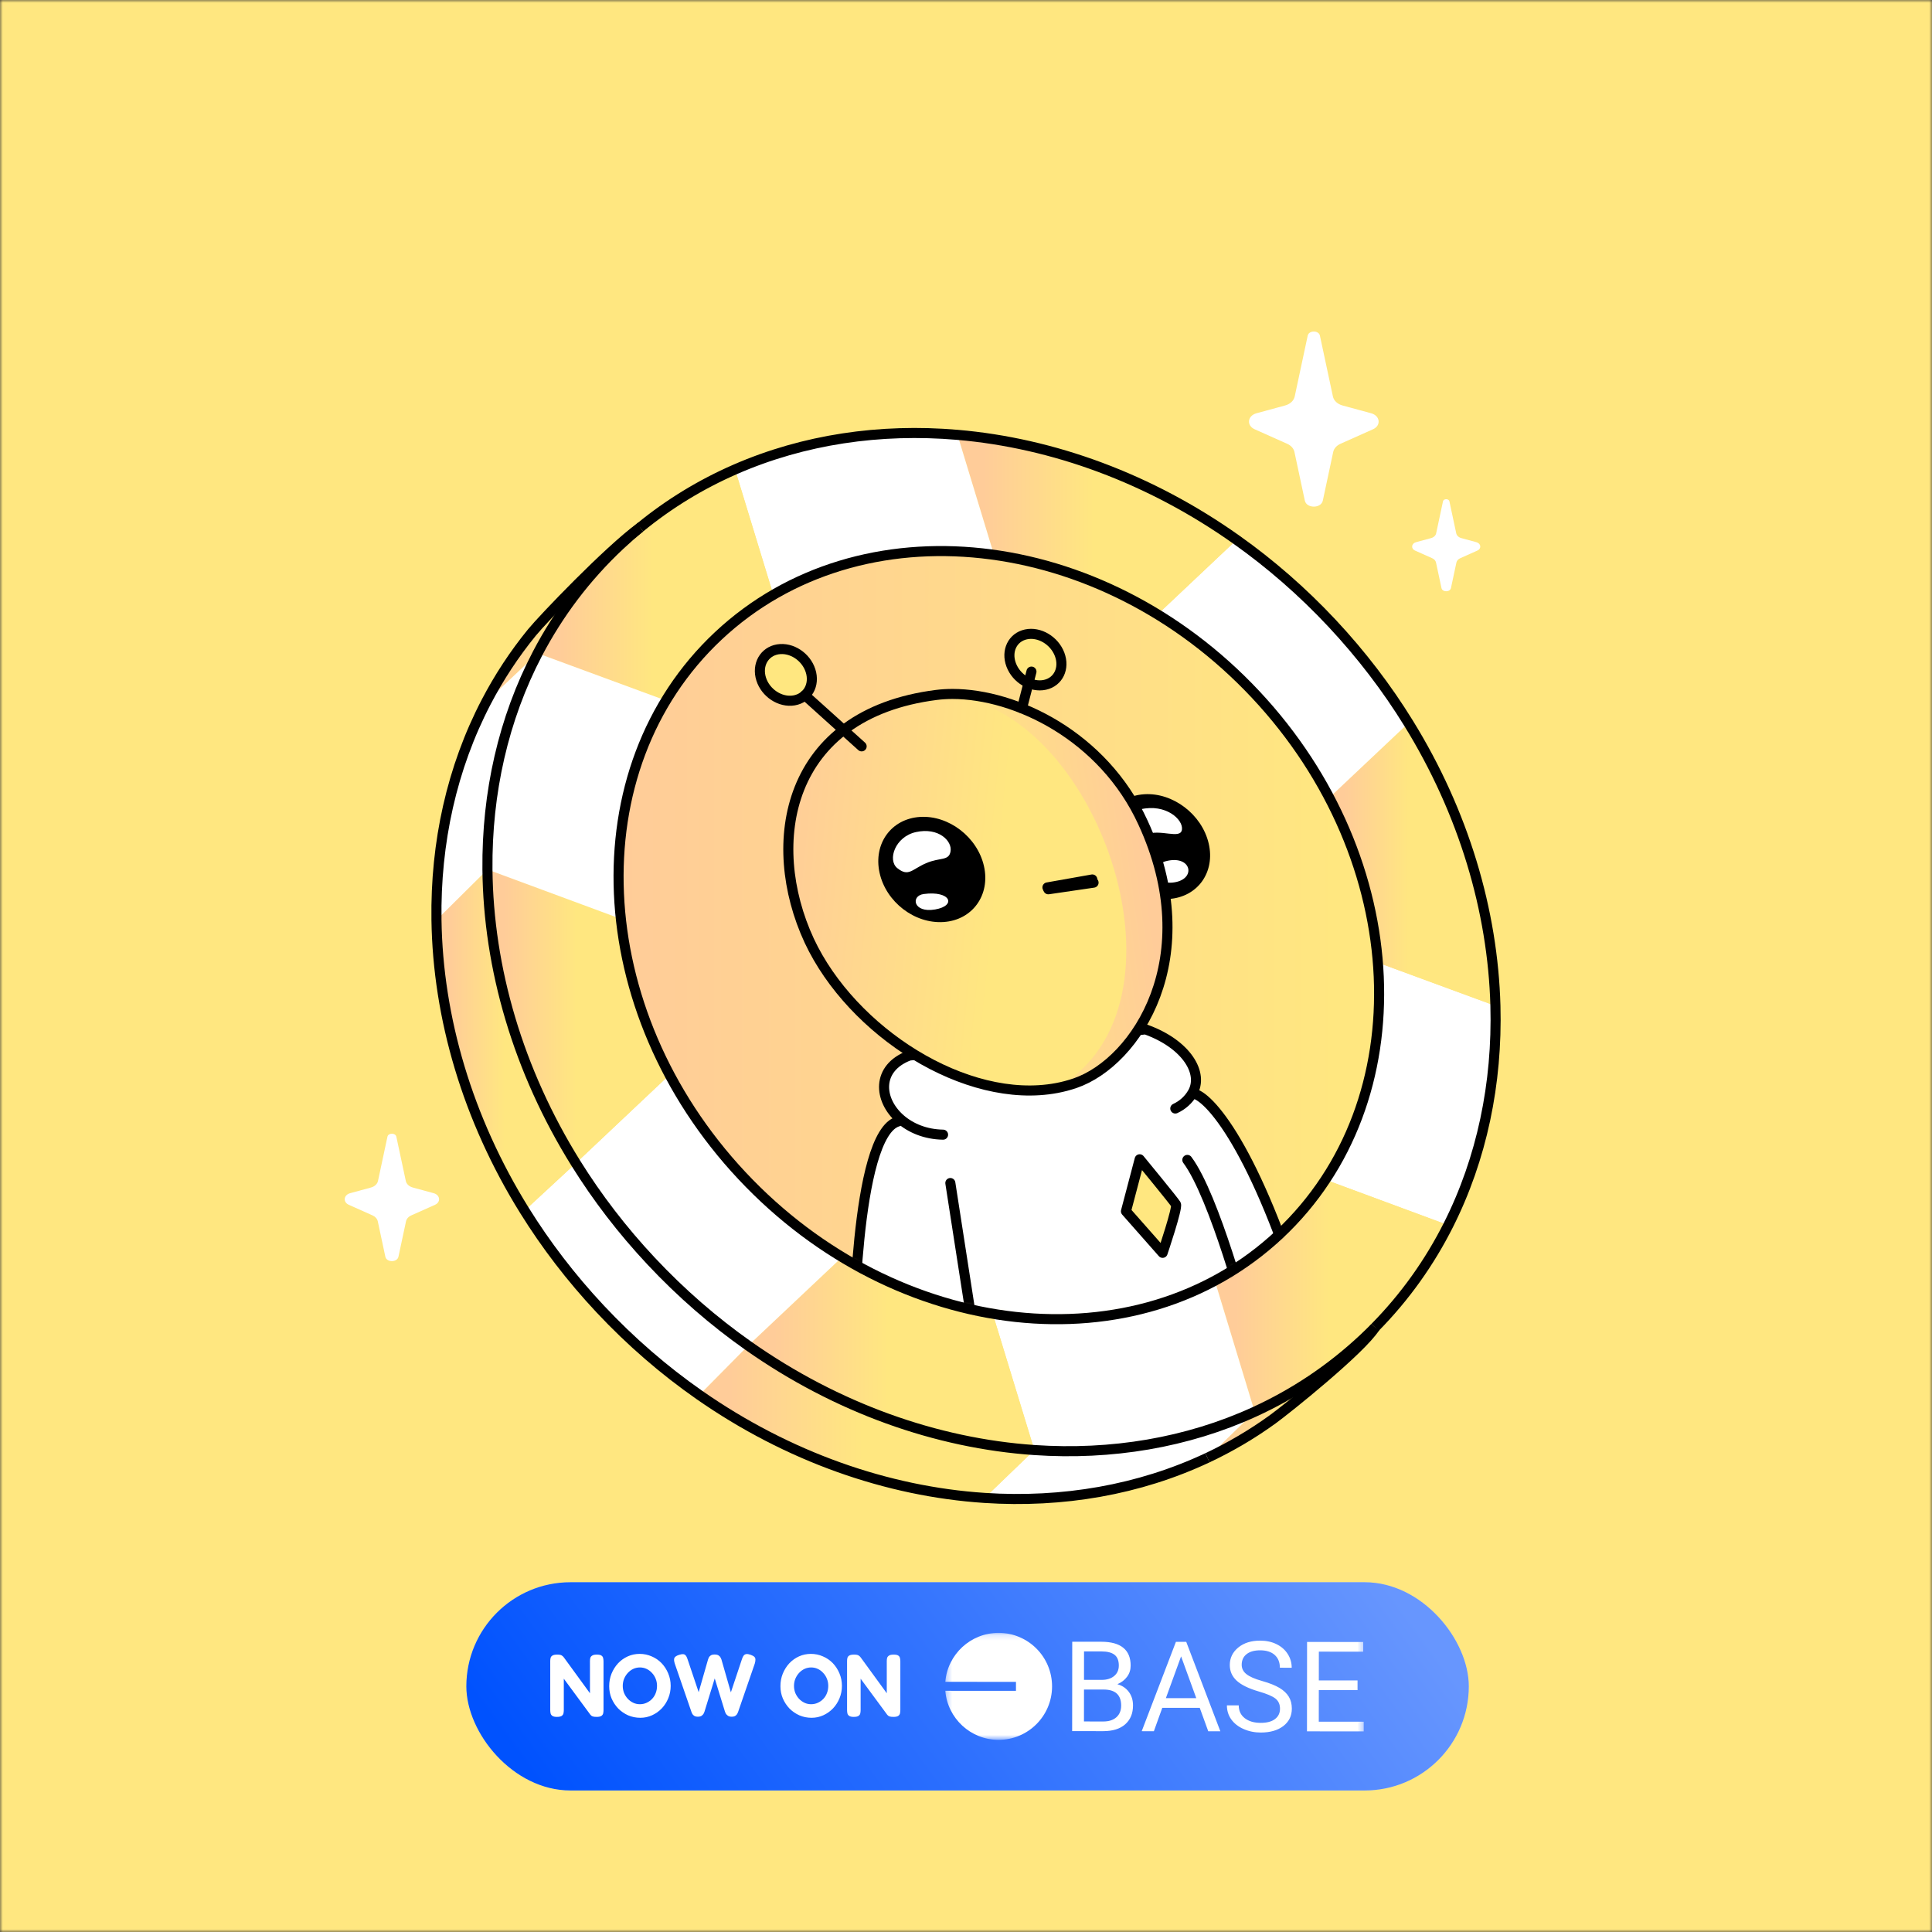 <svg width="348" height="348" viewBox="0 0 348 348" fill="none" xmlns="http://www.w3.org/2000/svg">
<rect x="0" y="0" width="348" height="348" fill="#333333" stroke="none"/>
<g clip-path="url(#clip0_1005_5699)">
<mask id="mask0_1005_5699" style="mask-type:luminance" maskUnits="userSpaceOnUse" x="0" y="0" width="348" height="348">
<path d="M348 0H0V348H348V0Z" fill="white"/>
</mask>
<g mask="url(#mask0_1005_5699)">
<path d="M348 0H0V348H348V0Z" fill="white"/>
<path d="M348 0H0V348H348V0Z" fill="#FFE780"/>
<path d="M269.361 181.178C269.734 195.138 266.925 208.705 260.875 220.688L238.758 212.501C246.205 201.209 249.319 187.465 248.189 173.388L269.359 181.178H269.361Z" fill="white"/>
<path d="M269.36 181.178L248.189 173.388C247.394 163.407 244.461 153.257 239.434 143.689L253.7 130.238C263.65 146.341 268.902 164.056 269.362 181.178H269.36Z" fill="url(#paint0_linear_1005_5699)"/>
<path d="M238.756 212.498L260.874 220.685C257.491 227.39 253.091 233.599 247.67 239.104C246.983 239.805 246.278 240.491 245.558 241.164C239.672 246.679 233.074 251.047 225.994 254.291L218.82 230.705C222.978 228.476 226.878 225.699 230.434 222.367C233.638 219.365 236.411 216.052 238.756 212.498Z" fill="url(#paint1_linear_1005_5699)"/>
<path d="M253.698 130.238L239.432 143.689C235.994 137.142 231.57 130.871 226.176 125.113C220.782 119.355 214.808 114.534 208.5 110.676L222.745 97.238C228.805 101.537 234.572 106.546 239.913 112.244C245.221 117.912 249.818 123.951 253.698 130.238Z" fill="white"/>
<path d="M248.188 173.385C249.319 187.463 246.205 201.207 238.757 212.498C236.414 216.052 233.642 219.365 230.436 222.367C226.879 225.699 222.977 228.476 218.822 230.705C206.885 237.113 192.84 239.018 178.818 236.649C169.559 235.086 160.307 231.659 151.674 226.437C145.243 222.544 139.153 217.653 133.661 211.795C128.37 206.146 124.013 200.003 120.6 193.592C115.791 184.551 112.858 174.979 111.835 165.516C110.313 151.475 112.993 137.671 119.955 126.185C122.521 121.953 125.667 118.037 129.4 114.538C132.462 111.668 135.78 109.212 139.297 107.163C151.043 100.305 165.007 97.978 179.048 99.953C189.084 101.358 199.16 104.962 208.498 110.676C214.806 114.534 220.78 119.355 226.174 125.113C231.568 130.871 235.992 137.142 239.43 143.689C244.46 153.254 247.39 163.405 248.186 173.388L248.188 173.385Z" fill="url(#paint2_linear_1005_5699)"/>
<path d="M245.559 241.166C246.279 240.491 246.984 239.805 247.671 239.106C245.16 243.094 231.698 253.881 229.213 255.676C225.501 258.358 221.578 260.659 217.492 262.583L225.995 254.294C233.073 251.05 239.674 246.681 245.559 241.166Z" fill="url(#paint3_linear_1005_5699)"/>
<path d="M218.824 230.708L225.997 254.294C213.804 259.881 200.178 262.139 186.312 261.191L178.82 236.652C192.842 239.02 206.885 237.116 218.824 230.708Z" fill="white"/>
<path d="M225.996 254.293L217.493 262.583C205.192 268.37 191.405 270.736 177.359 269.812L186.312 261.191C200.181 262.138 213.804 259.881 225.998 254.293H225.996Z" fill="white"/>
<path d="M222.743 97.236L208.498 110.673C199.16 104.959 189.085 101.356 179.048 99.95L172.469 78.326C189.669 79.801 207.176 86.188 222.741 97.236H222.743Z" fill="url(#paint4_linear_1005_5699)"/>
<path d="M178.819 236.652L186.31 261.191C168.717 259.988 150.73 253.632 134.762 242.387L151.675 226.439C160.307 231.661 169.557 235.09 178.819 236.652Z" fill="url(#paint5_linear_1005_5699)"/>
<path d="M186.309 261.191L177.356 269.812C159.838 268.661 141.913 262.392 125.973 251.268L134.761 242.384C150.729 253.632 168.716 259.986 186.309 261.189V261.191Z" fill="url(#paint6_linear_1005_5699)"/>
<path d="M172.469 78.328L179.049 99.953C165.006 97.981 151.044 100.305 139.298 107.163L132.398 84.562C144.752 79.161 158.51 77.129 172.472 78.328H172.469Z" fill="white"/>
<path d="M151.674 226.439L134.761 242.384C128.583 238.034 122.709 232.951 117.275 227.151C112.071 221.595 107.547 215.679 103.715 209.524L120.602 193.595C124.015 200.005 128.372 206.148 133.664 211.798C139.155 217.655 145.245 222.548 151.676 226.439H151.674Z" fill="white"/>
<path d="M132.4 84.561L139.3 107.163C135.783 109.214 132.465 111.671 129.403 114.538C125.67 118.035 122.524 121.953 119.958 126.185L96.844 117.677C100.595 110.52 105.521 103.95 111.629 98.227C112.817 97.115 114.03 96.05 115.274 95.029C115.274 95.029 115.274 95.029 115.279 95.029C120.547 90.71 126.303 87.225 132.4 84.561Z" fill="url(#paint7_linear_1005_5699)"/>
<path d="M134.759 242.384L125.971 251.268C119.649 246.855 113.638 241.679 108.089 235.756C102.864 230.179 98.329 224.24 94.484 218.059L103.711 209.522C107.544 215.676 112.065 221.59 117.271 227.147C122.705 232.946 128.579 238.03 134.757 242.382L134.759 242.384Z" fill="white"/>
<path d="M120.602 193.592L103.714 209.522C93.305 192.82 87.964 174.364 87.797 156.619L111.834 165.516C112.857 174.981 115.79 184.551 120.599 193.592H120.602Z" fill="url(#paint8_linear_1005_5699)"/>
<path d="M96.844 117.677L119.958 126.185C112.996 137.671 110.319 151.475 111.838 165.516L87.801 156.616C87.673 142.821 90.668 129.454 96.844 117.677Z" fill="white"/>
<path d="M115.274 95.03C114.03 96.048 112.815 97.115 111.629 98.227C105.52 103.952 100.595 110.52 96.844 117.677L87.594 126.405C89.891 122.004 92.631 117.821 95.816 113.921C97.844 111.439 109.527 99.24 115.274 95.027V95.03Z" fill="url(#paint9_linear_1005_5699)"/>
<path d="M103.718 209.521L94.492 218.059C84.205 201.527 78.88 183.28 78.625 165.708L87.803 156.616C87.972 174.362 93.313 192.817 103.721 209.519L103.718 209.521Z" fill="url(#paint10_linear_1005_5699)"/>
<path d="M87.595 126.408L96.844 117.68C90.669 129.458 87.671 142.826 87.801 156.621L78.623 165.713C78.419 151.793 81.391 138.295 87.597 126.41L87.595 126.408Z" fill="white"/>
<path d="M115.274 95.029C114.031 96.048 112.815 97.115 111.63 98.226C105.521 103.952 100.596 110.52 96.844 117.677C90.668 129.456 87.671 142.824 87.801 156.619C87.97 174.364 93.311 192.82 103.718 209.522C107.551 215.679 112.073 221.592 117.279 227.149C122.712 232.949 128.587 238.032 134.765 242.384C150.733 253.632 168.72 259.986 186.313 261.189C200.182 262.136 213.805 259.879 225.999 254.291C233.077 251.047 239.677 246.678 245.563 241.164C246.282 240.489 246.988 239.802 247.674 239.104" stroke="black" stroke-width="1.812" stroke-miterlimit="10"/>
<path d="M247.67 239.104C253.092 233.599 257.492 227.39 260.875 220.685C266.922 208.703 269.734 195.135 269.361 181.176C268.901 164.054 263.649 146.339 253.698 130.236C249.818 123.948 245.218 117.909 239.912 112.242C234.572 106.541 228.804 101.535 222.744 97.236C207.177 86.188 189.671 79.801 172.472 78.326C158.513 77.126 144.755 79.158 132.399 84.559C126.302 87.223 120.546 90.707 115.277 95.027" stroke="black" stroke-width="1.812" stroke-miterlimit="10"/>
<path d="M217.49 262.583C205.189 268.37 191.401 270.737 177.356 269.812C159.838 268.661 141.913 262.392 125.973 251.268C119.651 246.855 113.64 241.679 108.09 235.756C102.866 230.179 98.33 224.24 94.486 218.059C84.199 201.527 78.874 183.28 78.619 165.708C78.415 151.788 81.387 138.29 87.593 126.405C89.89 122.004 92.63 117.821 95.815 113.921C97.843 111.439 109.526 99.24 115.273 95.027C115.273 95.027 115.273 95.027 115.278 95.027" stroke="black" stroke-width="1.812" stroke-miterlimit="10"/>
<path d="M247.671 239.104C245.161 243.094 231.698 253.881 229.213 255.676C225.501 258.358 221.578 260.659 217.492 262.583" stroke="black" stroke-width="1.812" stroke-miterlimit="10"/>
<mask id="mask1_1005_5699" style="mask-type:luminance" maskUnits="userSpaceOnUse" x="111" y="99" width="138" height="139">
<path d="M230.445 222.353C255.99 198.415 254.081 154.871 226.178 125.096C198.275 95.321 154.947 90.589 129.402 114.528C103.857 138.466 105.767 182.01 133.669 211.785C161.571 241.56 204.899 246.292 230.445 222.353Z" fill="white"/>
</mask>
<g mask="url(#mask1_1005_5699)">
<path d="M175.519 241.064L153.758 242.596C153.758 242.596 153.832 204.211 161.76 202L162.149 201.552C158.198 198.082 157.834 192.381 163.755 190.133L207.248 185.707C214.637 188.352 216.899 193.347 214.769 196.91L214.837 196.952C217.621 197.184 226.163 206.624 235.283 236.874L224.636 237.617L175.519 241.057V241.064Z" fill="white"/>
<path d="M169.868 204.381C166.685 204.327 164.021 203.19 162.156 201.553C158.205 198.082 157.841 192.382 163.762 190.133L206.34 185.415C213.73 188.059 216.906 193.347 214.776 196.91C214.082 198.086 213.018 199.063 211.7 199.669" stroke="black" stroke-width="1.812" stroke-linecap="round" stroke-linejoin="round"/>
<path d="M161.767 202C153.84 204.211 153.766 242.596 153.766 242.596L175.527 241.064L224.644 237.624L235.29 236.881C226.171 206.629 217.628 197.191 214.844 196.959" stroke="black" stroke-width="1.812" stroke-linecap="round" stroke-linejoin="round"/>
<path d="M171.18 213.092L175.525 241.064" stroke="black" stroke-width="1.812" stroke-linecap="round" stroke-linejoin="round"/>
<path d="M213.867 208.928C218.779 215.482 224.644 237.624 224.644 237.624" stroke="black" stroke-width="1.812" stroke-linecap="round" stroke-linejoin="round"/>
<path d="M211.812 216.936C212.163 217.54 209.411 225.669 209.411 225.669L202.809 218.182L205.277 208.819C205.277 208.819 211.457 216.336 211.812 216.939V216.936Z" fill="#A4A4F4"/>
<path d="M205.281 208.816L202.812 218.18L209.415 225.666C209.415 225.666 212.167 217.537 211.817 216.934C211.462 216.331 205.281 208.814 205.281 208.814V208.816Z" fill="#FFE780" stroke="black" stroke-width="1.812" stroke-linecap="round" stroke-linejoin="round"/>
<path d="M198.94 153.097C197.728 147.868 200.93 143.392 206.115 143.063C211.263 142.736 216.47 146.675 217.706 151.895C218.943 157.115 215.709 161.593 210.537 161.927C205.327 162.263 200.153 158.324 198.94 153.097Z" fill="black"/>
<path d="M205.427 145.777C201.674 146.659 200.3 150.8 202.114 152.25C204.165 153.886 203.871 151.434 206.413 150.331C208.956 149.229 212.624 151.264 212.895 149.447C213.167 147.631 209.991 144.705 205.427 145.777Z" fill="white"/>
<path d="M209.924 155.143C207.671 155.758 207.685 159.598 211.617 158.918C215.55 158.238 214.559 153.879 209.924 155.143Z" fill="white"/>
<path d="M205.864 148.127C217.079 172.367 204.771 191.268 193.682 195.098C192.591 195.474 191.473 195.766 190.334 195.982C209.843 181.355 189.524 130.407 171.707 125.517L171.598 124.999C182.963 125.02 198.714 132.56 205.864 148.13V148.127Z" fill="url(#paint11_linear_1005_5699)"/>
<path d="M168.664 125.176C169.598 125.057 170.582 124.999 171.594 124.997L171.703 125.514C197.981 128.563 216.272 181.229 190.33 195.98H190.325C174.004 199.047 153.419 185.816 145.763 169.434C137.619 151.89 141.566 128.607 168.664 125.173V125.176Z" fill="url(#paint12_linear_1005_5699)"/>
<path d="M190.33 195.982C191.469 195.769 192.585 195.474 193.678 195.098C204.767 191.268 217.075 172.367 205.86 148.128C198.71 132.558 182.959 125.018 171.594 124.997C170.582 124.999 169.598 125.057 168.664 125.176C141.566 128.609 137.619 151.893 145.763 169.437C153.419 185.818 174.004 199.049 190.325 195.982" stroke="black" stroke-width="1.812" stroke-linecap="round" stroke-linejoin="round"/>
<path d="M188.668 159.846L196.751 158.414" stroke="black" stroke-width="1.812" stroke-linecap="round" stroke-linejoin="round"/>
<path d="M184.79 114.272C187.196 113.747 189.913 115.357 190.862 117.865C191.81 120.373 190.63 122.828 188.219 123.354C185.806 123.881 183.085 122.278 182.141 119.768C181.196 117.257 182.384 114.796 184.79 114.272Z" fill="#FFE780"/>
<path d="M190.862 117.865C191.81 120.373 190.63 122.828 188.219 123.354C185.806 123.881 183.085 122.278 182.141 119.768C181.196 117.257 182.384 114.796 184.79 114.272C187.196 113.747 189.913 115.357 190.862 117.865Z" stroke="black" stroke-width="1.812" stroke-linecap="round" stroke-linejoin="round"/>
<path d="M140.545 116.912C143.067 116.756 145.563 118.712 146.124 121.28C146.686 123.849 145.094 126.053 142.565 126.213C140.036 126.371 137.538 124.419 136.981 121.851C136.427 119.281 138.023 117.07 140.545 116.914V116.912Z" fill="#FFE780"/>
<path d="M146.124 121.28C146.686 123.849 145.094 126.053 142.565 126.213C140.037 126.371 137.538 124.419 136.981 121.851C136.427 119.281 138.023 117.07 140.545 116.914C143.066 116.759 145.563 118.715 146.124 121.283V121.28Z" stroke="black" stroke-width="1.812" stroke-linecap="round" stroke-linejoin="round"/>
<path d="M144.98 125.229L155.202 134.437" stroke="black" stroke-width="1.812" stroke-linecap="round" stroke-linejoin="round"/>
<path d="M185.79 120.972L184.082 127.579" stroke="black" stroke-width="1.812" stroke-linecap="round" stroke-linejoin="round"/>
<path d="M158.434 157.222C157.274 151.976 160.527 147.48 165.723 147.148C170.881 146.819 176.052 150.77 177.235 156.009C178.418 161.247 175.136 165.741 169.953 166.08C164.733 166.421 159.594 162.47 158.434 157.222Z" fill="black"/>
<path d="M165.004 149.872C161.213 150.698 159.819 154.916 161.621 156.368C163.658 158.008 164.243 156.591 166.802 155.484C169.358 154.378 170.931 155.139 171.223 153.317C171.516 151.494 169.085 148.984 165.006 149.872H165.004Z" fill="white"/>
<path d="M166.372 161.036C164.004 161.359 164.486 164.504 168.432 163.818C172.376 163.133 171.205 160.379 166.372 161.036Z" fill="white"/>
<path d="M188.828 160.18L196.976 158.985" stroke="black" stroke-width="1.812" stroke-linecap="round" stroke-linejoin="round"/>
</g>
<path d="M230.437 222.353C255.982 198.415 254.073 154.871 226.17 125.096C198.268 95.321 154.94 90.589 129.394 114.528C103.849 138.466 105.759 182.01 133.661 211.785C161.564 241.56 204.891 246.292 230.437 222.353Z" stroke="black" stroke-width="1.812" stroke-linecap="round" stroke-linejoin="round"/>
<path d="M226.325 74.439C224.694 74.883 224.493 76.65 225.994 77.321L231.856 79.94C232.548 80.249 233.028 80.789 233.16 81.411L235.03 90.167C235.339 91.619 237.963 91.619 238.273 90.167L240.143 81.411C240.276 80.789 240.756 80.249 241.447 79.94L247.31 77.321C248.81 76.653 248.607 74.883 246.978 74.439L241.83 73.04C240.918 72.792 240.25 72.168 240.09 71.414L237.749 60.457C237.538 59.471 235.761 59.471 235.55 60.457L233.209 71.414C233.046 72.171 232.378 72.795 231.469 73.04L226.321 74.439H226.325Z" fill="white"/>
<path d="M255.067 97.66C254.212 97.892 254.105 98.823 254.893 99.175L257.978 100.551C258.338 100.714 258.592 100.997 258.661 101.324L259.646 105.927C259.807 106.69 261.189 106.69 261.351 105.927L262.335 101.324C262.405 100.997 262.656 100.711 263.019 100.551L266.101 99.175C266.892 98.823 266.785 97.892 265.927 97.66L263.22 96.925C262.743 96.795 262.39 96.466 262.305 96.069L261.075 90.308C260.963 89.791 260.029 89.791 259.917 90.308L258.686 96.069C258.602 96.466 258.251 96.795 257.774 96.925L255.065 97.66H255.067Z" fill="white"/>
<path d="M63.075 214.92C61.889 215.243 61.741 216.53 62.834 217.017L67.1 218.922C67.604 219.147 67.952 219.539 68.049 219.994L69.411 226.365C69.636 227.423 71.545 227.423 71.77 226.365L73.132 219.994C73.23 219.541 73.578 219.147 74.081 218.922L78.348 217.017C79.44 216.53 79.292 215.243 78.106 214.92L74.359 213.902C73.696 213.721 73.211 213.268 73.095 212.718L71.39 204.744C71.237 204.028 69.942 204.028 69.789 204.744L68.086 212.718C67.968 213.268 67.483 213.723 66.819 213.902L63.073 214.92H63.075Z" fill="white"/>
</g>
<rect x="84" y="285" width="180.565" height="37.506" rx="18.753" fill="#D9D9D9"/>
<rect x="84" y="285" width="180.565" height="37.506" rx="18.753" fill="url(#paint13_linear_1005_5699)"/>
<mask id="mask2_1005_5699" style="mask-type:luminance" maskUnits="userSpaceOnUse" x="170" y="294" width="76" height="20">
<path d="M245.661 294.177L170.277 294.108L170.26 313.382L245.643 313.451L245.661 294.177Z" fill="white"/>
</mask>
<g mask="url(#mask2_1005_5699)">
<path d="M193.121 311.818L193.136 295.715L198.4 295.72C200.146 295.724 201.461 296.087 202.34 296.812C203.22 297.532 203.66 298.602 203.658 300.026C203.658 300.777 203.446 301.445 203.014 302.022C202.588 302.603 202.006 303.053 201.267 303.367C202.138 303.607 202.825 304.075 203.331 304.752C203.837 305.437 204.084 306.25 204.083 307.189C204.082 308.634 203.613 309.765 202.675 310.591C201.739 311.416 200.418 311.823 198.708 311.823L193.121 311.818ZM195.254 304.324L195.248 310.076L198.749 310.08C199.738 310.08 200.52 309.827 201.09 309.32C201.66 308.809 201.947 308.106 201.948 307.215C201.95 305.293 200.898 304.328 198.787 304.328L195.254 304.324ZM195.255 302.581L198.458 302.585C199.386 302.585 200.128 302.35 200.689 301.887C201.245 301.424 201.526 300.795 201.526 300C201.527 299.113 201.269 298.467 200.753 298.065C200.238 297.663 199.451 297.462 198.399 297.462L195.26 297.458L195.255 302.581ZM216.105 307.625L209.356 307.621L207.839 311.836L205.65 311.831L211.812 295.733H213.67L219.813 311.844H217.636L216.105 307.625ZM210.003 305.878L215.479 305.883L212.742 298.353L210.003 305.878ZM226.73 304.673C224.913 304.145 223.59 303.498 222.758 302.734C221.93 301.97 221.514 301.026 221.515 299.908C221.516 298.642 222.027 297.593 223.038 296.759C224.055 295.929 225.37 295.514 226.989 295.519C228.096 295.519 229.084 295.733 229.946 296.161C230.814 296.589 231.48 297.183 231.956 297.934C232.432 298.685 232.669 299.511 232.668 300.402L230.536 300.397C230.537 299.423 230.228 298.659 229.61 298.1C228.992 297.545 228.115 297.261 226.988 297.261C225.941 297.261 225.127 297.489 224.541 297.952C223.953 298.414 223.66 299.052 223.659 299.869C223.659 300.528 223.932 301.087 224.493 301.537C225.047 301.991 225.993 302.411 227.332 302.786C228.668 303.166 229.717 303.581 230.47 304.035C231.224 304.49 231.784 305.018 232.148 305.625C232.512 306.232 232.693 306.944 232.692 307.765C232.691 309.071 232.18 310.115 231.163 310.897C230.143 311.683 228.786 312.071 227.082 312.071C225.976 312.071 224.942 311.857 223.986 311.434C223.031 311.01 222.293 310.425 221.771 309.691C221.25 308.953 220.995 308.115 220.996 307.18H223.128C223.127 308.154 223.485 308.918 224.205 309.482C224.922 310.041 225.881 310.329 227.084 310.329C228.206 310.329 229.062 310.102 229.66 309.643C230.26 309.189 230.559 308.564 230.56 307.778C230.561 306.988 230.281 306.381 229.732 305.948C229.187 305.52 228.183 305.092 226.73 304.673ZM244.524 304.433L237.55 304.428L237.544 310.115L245.647 310.124L245.645 311.866L235.42 311.857L235.435 295.755L245.551 295.763L245.55 297.506L237.556 297.502L237.551 302.686L244.526 302.69L244.524 304.433Z" fill="white"/>
<path d="M179.859 313.391C185.178 313.395 189.497 309.089 189.502 303.765C189.507 298.441 185.199 294.121 179.877 294.117C174.832 294.113 170.686 297.995 170.271 302.935L183.002 302.948L183 304.564L170.27 304.555C170.675 309.499 174.815 313.386 179.859 313.391Z" fill="white"/>
</g>
<path d="M100.317 309.253C99.942 309.253 99.669 309.194 99.498 309.077C99.326 308.959 99.219 308.809 99.176 308.627C99.133 308.434 99.112 308.23 99.112 308.016V299.191C99.112 298.987 99.133 298.8 99.176 298.628C99.219 298.457 99.326 298.318 99.498 298.211C99.68 298.093 99.969 298.034 100.365 298.034C100.751 298.034 101.019 298.082 101.169 298.178C101.319 298.264 101.453 298.387 101.571 298.548L106.265 304.994V299.191C106.265 298.987 106.286 298.8 106.329 298.628C106.383 298.457 106.495 298.318 106.667 298.211C106.838 298.093 107.117 298.034 107.502 298.034C107.899 298.034 108.177 298.093 108.338 298.211C108.51 298.328 108.611 298.484 108.644 298.677C108.686 298.859 108.708 299.052 108.708 299.255V308.032C108.708 308.235 108.686 308.434 108.644 308.627C108.601 308.809 108.494 308.959 108.322 309.077C108.151 309.194 107.867 309.253 107.47 309.253C107.17 309.253 106.934 309.227 106.763 309.173C106.602 309.119 106.463 309.018 106.345 308.868L101.555 302.374V308.032C101.555 308.235 101.534 308.434 101.491 308.627C101.448 308.809 101.341 308.959 101.169 309.077C100.998 309.194 100.714 309.253 100.317 309.253ZM115.34 309.414C114.569 309.414 113.84 309.27 113.154 308.98C112.479 308.68 111.884 308.273 111.37 307.759C110.866 307.233 110.465 306.628 110.164 305.942C109.875 305.256 109.73 304.517 109.73 303.724C109.73 302.92 109.87 302.17 110.148 301.474C110.438 300.766 110.829 300.145 111.322 299.609C111.825 299.073 112.41 298.655 113.074 298.355C113.738 298.055 114.451 297.905 115.212 297.905C115.983 297.905 116.707 298.055 117.382 298.355C118.068 298.645 118.662 299.052 119.166 299.577C119.67 300.102 120.066 300.713 120.355 301.409C120.655 302.106 120.806 302.861 120.806 303.676C120.806 304.458 120.661 305.197 120.372 305.894C120.093 306.58 119.702 307.191 119.198 307.726C118.694 308.251 118.11 308.664 117.446 308.964C116.792 309.264 116.09 309.414 115.34 309.414ZM115.26 306.971C115.689 306.971 116.09 306.885 116.466 306.714C116.841 306.542 117.167 306.312 117.446 306.023C117.735 305.723 117.955 305.374 118.105 304.978C118.266 304.571 118.346 304.131 118.346 303.66C118.346 303.21 118.266 302.786 118.105 302.39C117.944 301.983 117.719 301.629 117.43 301.329C117.151 301.018 116.825 300.777 116.449 300.606C116.085 300.434 115.689 300.348 115.26 300.348C114.842 300.348 114.446 300.434 114.07 300.606C113.706 300.777 113.379 301.018 113.09 301.329C112.811 301.629 112.586 301.983 112.415 302.39C112.254 302.786 112.174 303.215 112.174 303.676C112.174 304.126 112.254 304.554 112.415 304.962C112.586 305.358 112.811 305.706 113.09 306.006C113.379 306.307 113.706 306.542 114.07 306.714C114.435 306.885 114.831 306.971 115.26 306.971ZM125.702 309.221C125.423 309.221 125.204 309.168 125.043 309.061C124.882 308.953 124.764 308.83 124.689 308.691C124.625 308.552 124.582 308.455 124.561 308.402L121.539 299.641C121.399 299.191 121.378 298.859 121.474 298.645C121.571 298.42 121.849 298.232 122.31 298.082C122.61 297.986 122.851 297.943 123.034 297.953C123.226 297.964 123.382 298.039 123.5 298.178C123.628 298.318 123.741 298.537 123.837 298.837L125.846 304.801L127.534 298.918C127.566 298.811 127.615 298.687 127.679 298.548C127.754 298.409 127.872 298.286 128.033 298.178C128.193 298.071 128.418 298.018 128.708 298.018C129.04 298.018 129.286 298.077 129.447 298.194C129.619 298.312 129.736 298.441 129.801 298.58C129.865 298.72 129.913 298.827 129.945 298.902L131.649 304.833L133.642 298.854C133.739 298.553 133.846 298.334 133.964 298.194C134.092 298.044 134.253 297.959 134.446 297.937C134.65 297.916 134.902 297.959 135.202 298.066C135.523 298.184 135.748 298.307 135.877 298.436C136.005 298.564 136.07 298.725 136.07 298.918C136.08 299.1 136.043 299.341 135.957 299.641L132.935 308.402C132.914 308.466 132.865 308.568 132.79 308.707C132.726 308.836 132.614 308.953 132.453 309.061C132.303 309.168 132.078 309.221 131.778 309.221C131.488 309.221 131.258 309.157 131.087 309.028C130.915 308.9 130.792 308.766 130.717 308.627C130.653 308.477 130.61 308.375 130.588 308.321L128.74 302.326L126.891 308.321C126.881 308.375 126.838 308.477 126.763 308.627C126.688 308.777 126.564 308.916 126.393 309.044C126.232 309.162 126.002 309.221 125.702 309.221ZM146.186 309.414C145.414 309.414 144.685 309.27 143.999 308.98C143.324 308.68 142.73 308.273 142.215 307.759C141.712 307.233 141.31 306.628 141.01 305.942C140.72 305.256 140.576 304.517 140.576 303.724C140.576 302.92 140.715 302.17 140.994 301.474C141.283 300.766 141.674 300.145 142.167 299.609C142.671 299.073 143.255 298.655 143.919 298.355C144.583 298.055 145.296 297.905 146.057 297.905C146.828 297.905 147.552 298.055 148.227 298.355C148.913 298.645 149.507 299.052 150.011 299.577C150.515 300.102 150.911 300.713 151.201 301.409C151.501 302.106 151.651 302.861 151.651 303.676C151.651 304.458 151.506 305.197 151.217 305.894C150.938 306.58 150.547 307.191 150.043 307.726C149.54 308.251 148.956 308.664 148.291 308.964C147.638 309.264 146.936 309.414 146.186 309.414ZM146.105 306.971C146.534 306.971 146.936 306.885 147.311 306.714C147.686 306.542 148.013 306.312 148.291 306.023C148.581 305.723 148.8 305.374 148.95 304.978C149.111 304.571 149.191 304.131 149.191 303.66C149.191 303.21 149.111 302.786 148.95 302.39C148.79 301.983 148.564 301.629 148.275 301.329C147.997 301.018 147.67 300.777 147.295 300.606C146.93 300.434 146.534 300.348 146.105 300.348C145.687 300.348 145.291 300.434 144.916 300.606C144.551 300.777 144.224 301.018 143.935 301.329C143.657 301.629 143.432 301.983 143.26 302.39C143.099 302.786 143.019 303.215 143.019 303.676C143.019 304.126 143.099 304.554 143.26 304.962C143.432 305.358 143.657 305.706 143.935 306.006C144.224 306.307 144.551 306.542 144.916 306.714C145.28 306.885 145.677 306.971 146.105 306.971ZM153.782 309.253C153.407 309.253 153.134 309.194 152.962 309.077C152.791 308.959 152.684 308.809 152.641 308.627C152.598 308.434 152.577 308.23 152.577 308.016V299.191C152.577 298.987 152.598 298.8 152.641 298.628C152.684 298.457 152.791 298.318 152.962 298.211C153.145 298.093 153.434 298.034 153.83 298.034C154.216 298.034 154.484 298.082 154.634 298.178C154.784 298.264 154.918 298.387 155.036 298.548L159.73 304.994V299.191C159.73 298.987 159.751 298.8 159.794 298.628C159.848 298.457 159.96 298.318 160.132 298.211C160.303 298.093 160.582 298.034 160.967 298.034C161.364 298.034 161.642 298.093 161.803 298.211C161.975 298.328 162.076 298.484 162.109 298.677C162.151 298.859 162.173 299.052 162.173 299.255V308.032C162.173 308.235 162.151 308.434 162.109 308.627C162.066 308.809 161.959 308.959 161.787 309.077C161.616 309.194 161.332 309.253 160.935 309.253C160.635 309.253 160.399 309.227 160.228 309.173C160.067 309.119 159.928 309.018 159.81 308.868L155.02 302.374V308.032C155.02 308.235 154.999 308.434 154.956 308.627C154.913 308.809 154.806 308.959 154.634 309.077C154.463 309.194 154.179 309.253 153.782 309.253Z" fill="white"/>
</g>
<defs>
<linearGradient id="paint0_linear_1005_5699" x1="239.431" y1="155.707" x2="269.36" y2="155.707" gradientUnits="userSpaceOnUse">
<stop offset="0.09" stop-color="#FFCC99"/>
<stop offset="0.49" stop-color="#FFE780"/>
</linearGradient>
<linearGradient id="paint1_linear_1005_5699" x1="218.82" y1="233.397" x2="260.874" y2="233.397" gradientUnits="userSpaceOnUse">
<stop offset="0.09" stop-color="#FFCC99"/>
<stop offset="0.49" stop-color="#FFE780"/>
</linearGradient>
<linearGradient id="paint2_linear_1005_5699" x1="111.424" y1="168.453" x2="248.413" y2="168.453" gradientUnits="userSpaceOnUse">
<stop stop-color="#FFCC99"/>
<stop offset="0.18" stop-color="#FFD193"/>
<stop offset="0.95" stop-color="#FFE780"/>
</linearGradient>
<linearGradient id="paint3_linear_1005_5699" x1="217.492" y1="250.843" x2="247.673" y2="250.843" gradientUnits="userSpaceOnUse">
<stop offset="0.09" stop-color="#FFCC99"/>
<stop offset="0.49" stop-color="#FFE780"/>
</linearGradient>
<linearGradient id="paint4_linear_1005_5699" x1="172.471" y1="94.501" x2="222.743" y2="94.501" gradientUnits="userSpaceOnUse">
<stop offset="0.09" stop-color="#FFCC99"/>
<stop offset="0.49" stop-color="#FFE780"/>
</linearGradient>
<linearGradient id="paint5_linear_1005_5699" x1="134.762" y1="243.813" x2="186.31" y2="243.813" gradientUnits="userSpaceOnUse">
<stop offset="0.09" stop-color="#FFCC99"/>
<stop offset="0.49" stop-color="#FFE780"/>
</linearGradient>
<linearGradient id="paint6_linear_1005_5699" x1="125.973" y1="256.098" x2="186.309" y2="256.098" gradientUnits="userSpaceOnUse">
<stop offset="0.09" stop-color="#FFCC99"/>
<stop offset="0.49" stop-color="#FFE780"/>
</linearGradient>
<linearGradient id="paint7_linear_1005_5699" x1="96.844" y1="105.374" x2="139.3" y2="105.374" gradientUnits="userSpaceOnUse">
<stop offset="0.09" stop-color="#FFCC99"/>
<stop offset="0.49" stop-color="#FFE780"/>
</linearGradient>
<linearGradient id="paint8_linear_1005_5699" x1="87.797" y1="183.069" x2="120.602" y2="183.069" gradientUnits="userSpaceOnUse">
<stop offset="0.09" stop-color="#FFCC99"/>
<stop offset="0.49" stop-color="#FFE780"/>
</linearGradient>
<linearGradient id="paint9_linear_1005_5699" x1="87.594" y1="110.717" x2="115.274" y2="110.717" gradientUnits="userSpaceOnUse">
<stop offset="0.09" stop-color="#FFCC99"/>
<stop offset="0.49" stop-color="#FFE780"/>
</linearGradient>
<linearGradient id="paint10_linear_1005_5699" x1="78.621" y1="187.34" x2="103.718" y2="187.34" gradientUnits="userSpaceOnUse">
<stop offset="0.09" stop-color="#FFCC99"/>
<stop offset="0.49" stop-color="#FFE780"/>
</linearGradient>
<linearGradient id="paint11_linear_1005_5699" x1="209.385" y1="156.556" x2="176.162" y2="161.159" gradientUnits="userSpaceOnUse">
<stop offset="0.09" stop-color="#FFCC99"/>
<stop offset="1" stop-color="#FFE780"/>
</linearGradient>
<linearGradient id="paint12_linear_1005_5699" x1="130.275" y1="156.074" x2="231.443" y2="165.962" gradientUnits="userSpaceOnUse">
<stop offset="0.09" stop-color="#FFCC99"/>
<stop offset="0.49" stop-color="#FFE780"/>
</linearGradient>
<linearGradient id="paint13_linear_1005_5699" x1="84" y1="303.753" x2="201.269" y2="218.509" gradientUnits="userSpaceOnUse">
<stop stop-color="#0052FE"/>
<stop offset="1" stop-color="#6796FE"/>
</linearGradient>
<clipPath id="clip0_1005_5699">
<rect width="348" height="348" fill="white"/>
</clipPath>
</defs>
</svg>
